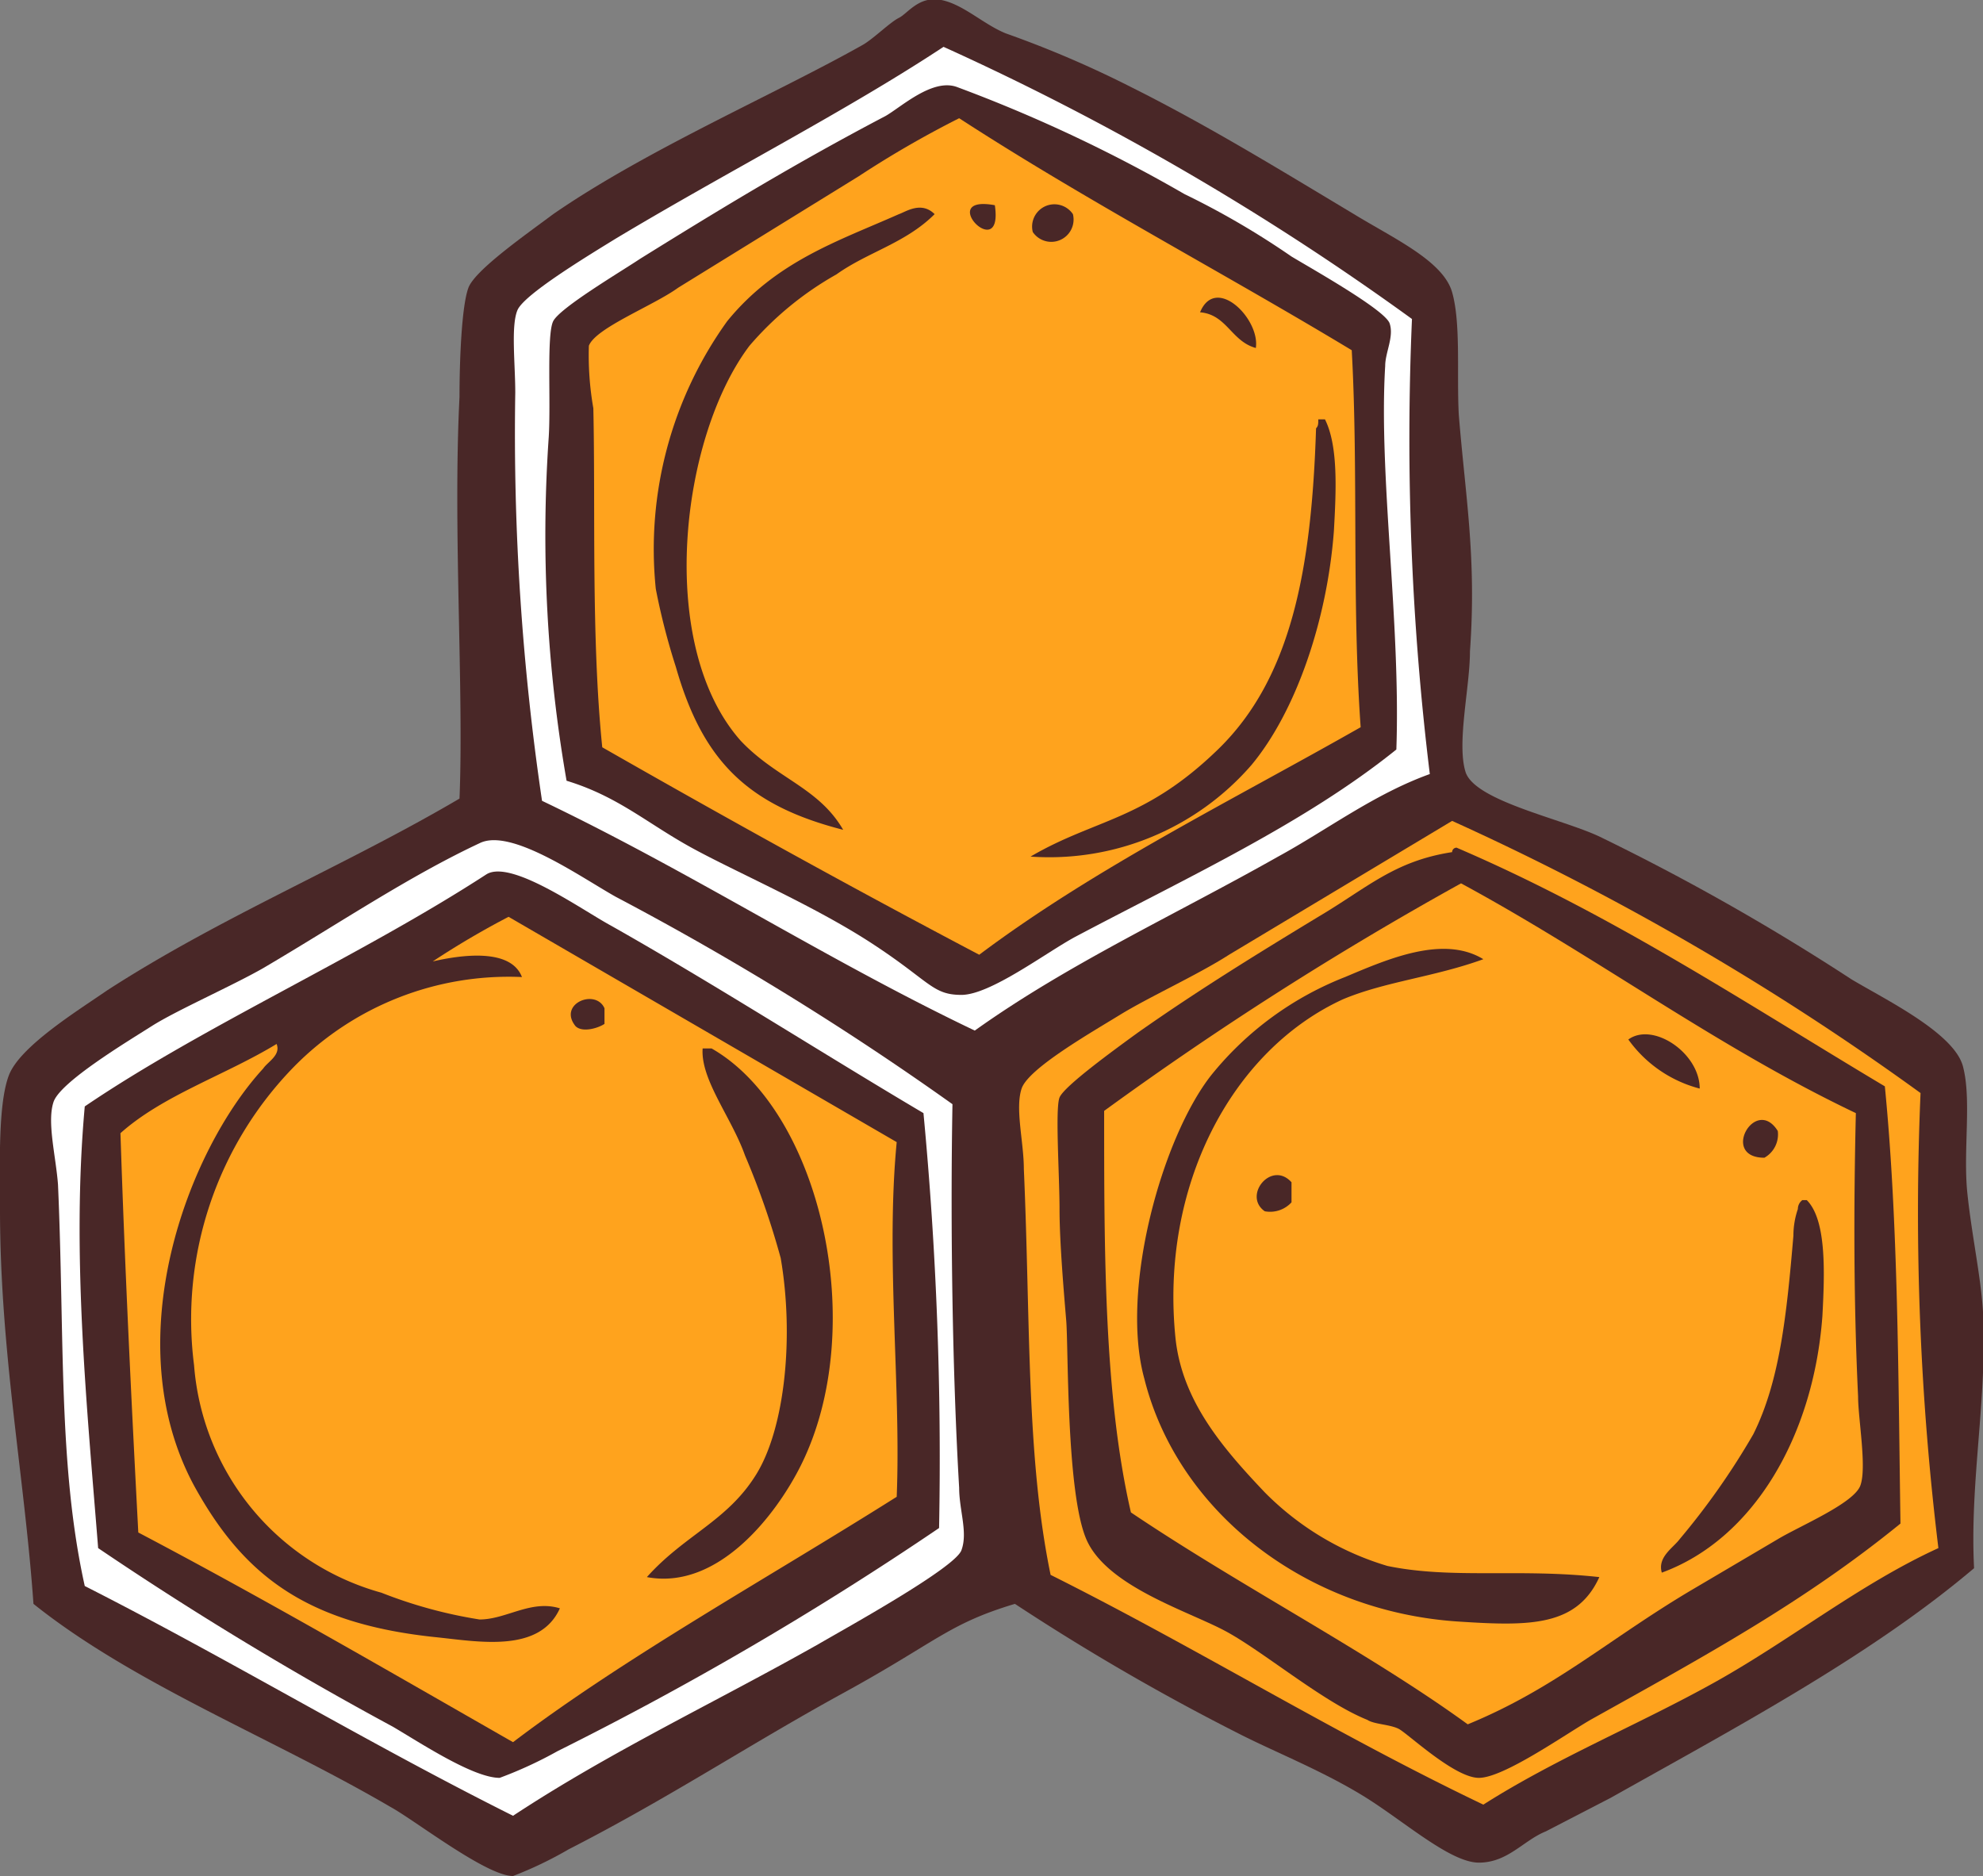<?xml version="1.0" encoding="UTF-8"?>
<svg xmlns="http://www.w3.org/2000/svg" viewBox="0 0 88.9 84.1">
  <rect x="0" y="0" width="88.9" height="84.1" fill="#808080" stroke="none"/>
  <defs>
    <style>.cls-1{fill:#492727;}.cls-1,.cls-2,.cls-3{fill-rule:evenodd;}.cls-2{fill:#fff;}.cls-3{fill:#ffa31d;}</style>
  </defs>
  <g id="Layer_2" data-name="Layer 2">
    <g id="Layer_1-2" data-name="Layer 1">
      <path class="cls-1" d="M1.5,71.9c4.5,3.6,10.7,6,16,9.1,1.1.6,4.3,3.1,5.5,3.1a17.3,17.3,0,0,0,2.5-1.2c4.5-2.3,8.1-4.7,12.3-7s4.7-3.1,7.7-4a102.5,102.5,0,0,0,10.2,5.9c1.6.8,3.6,1.6,5.4,2.7s3.9,3,5.2,3,2-1,3-1.4l2.9-1.5c5.7-3.2,11.7-6.4,16.3-10.3-.2-3.9.6-7.6.4-11.5-.1-1.6-.5-3.4-.7-5.3s.2-4.2-.2-5.7-3.5-3-5-3.9a103.2,103.2,0,0,0-11.3-6.4c-1.7-.8-5.6-1.6-6-2.9s.2-3.8.2-5.4c.3-4.2-.2-6.9-.5-10.6-.1-1.8.1-4.1-.3-5.5s-2.6-2.4-4.4-3.5c-3.5-2.1-6.6-4-10-5.7a47.2,47.2,0,0,0-5.6-2.4c-1-.4-1.9-1.3-2.9-1.5s-1.5.6-1.9.8-1.1.9-1.6,1.2C34.8,4.2,29,6.7,24.8,9.6c-1.2.9-3.5,2.5-3.8,3.3s-.4,3.2-.4,4.9c-.3,5.9.2,13.1,0,18-5.1,3-10.7,5.3-15.8,8.6C3.5,45.3.9,46.9.4,48.2s-.4,4.1-.4,6C0,60.6,1.1,66.2,1.5,71.9Z"></path>
      <path class="cls-2" d="M42.3,2.1a120.1,120.1,0,0,1,21,12.2,123.9,123.9,0,0,0,.8,20.4c-2.5.9-4.6,2.5-6.8,3.7-4.6,2.6-9.4,4.8-13.6,7.8C37,43,31,39.1,24.3,35.9a112.3,112.3,0,0,1-1.2-18.3c0-1.3-.2-3,.1-3.7s3.1-2.4,4.4-3.2C32.6,7.7,37.9,5,42.3,2.1ZM62.1,16.4c0-.6.4-1.3.2-1.9s-3.4-2.4-4.4-3a36.5,36.5,0,0,0-4.8-2.8A67,67,0,0,0,42.9,3.9c-1.1-.4-2.5.9-3.2,1.3-4,2.1-7.3,4.1-11,6.4-.9.6-3.6,2.2-3.9,2.8s-.1,3.6-.2,5.2A64.1,64.1,0,0,0,25.4,35c2.3.7,3.6,1.9,5.6,3s5.5,2.6,8.1,4.3,2.7,2.3,4,2.3,3.8-1.9,5.1-2.6c5.1-2.7,10.3-5.1,14.4-8.4C62.8,27.9,61.8,21.3,62.1,16.4Z"></path>
      <path class="cls-3" d="M60.6,15.7c.3,5.4,0,11.3.4,16.9-5.8,3.3-11.9,6.3-17.1,10.2-5.7-3-11.3-6.1-16.9-9.3-.5-4.9-.3-10.7-.4-15.2a13.7,13.7,0,0,1-.2-2.8c.3-.8,2.9-1.8,4-2.6l8.1-5A45.7,45.7,0,0,1,43,5.3C48.7,9,54.8,12.2,60.6,15.7Zm-16-6.5c-2.7-.5.4,2.7,0,0Zm1.7,1.2a1,1,0,0,0,1.8-.8A1,1,0,0,0,46.3,10.4Zm-6-.8c-2.7,1.2-5.5,2.1-7.7,4.8a17.5,17.5,0,0,0-3.2,12,30.2,30.2,0,0,0,.9,3.5c1.2,4.2,3.2,6.2,7.5,7.3-1.1-1.9-3-2.3-4.6-4-3.8-4.3-2.7-13.6.4-17.7a14.5,14.5,0,0,1,3.9-3.2c1.4-1,3.1-1.4,4.4-2.7C41.3,9,40.6,9.5,40.3,9.6ZM53.8,14c1.2.1,1.4,1.3,2.5,1.6C56.5,14.3,54.5,12.3,53.8,14Zm5.3,4.8c0,.2,0,.3-.1.4-.2,6.3-1.1,11.2-4.4,14.4s-5.5,3.1-8.4,4.8a12,12,0,0,0,9.9-4.1c2-2.4,3.4-6.5,3.7-10.5.1-1.8.2-3.8-.4-5Z"></path>
      <path class="cls-3" d="M65.1,36.8A120.1,120.1,0,0,1,86.1,49a124.4,124.4,0,0,0,.8,20.4c-3.5,1.6-6.6,4.1-10,6s-7.1,3.4-10.4,5.5c-6.7-3.2-12.8-7-19.4-10.3-1.1-5.3-.9-11.4-1.2-18.2,0-1.2-.4-2.7-.1-3.6s3.1-2.5,4.4-3.3,3.5-1.8,4.9-2.7Zm-6,4.3c-2.8,1.7-5.4,3.3-8.1,5.2-1.1.8-3.3,2.4-3.5,2.9s0,3.5,0,5,.2,3.8.3,5,0,7.7.9,9.8,4.5,3.2,6.2,4.1,4.4,3.2,6.4,4c.3.2,1,.2,1.4.4s2.5,2.2,3.6,2.2,3.8-1.9,5-2.6c5.2-2.9,9.6-5.3,13.9-8.8-.1-6.7-.1-13.5-.7-19.6C78.3,45,72.3,41,65.3,38a.2.2,0,0,0-.2.2C62.5,38.6,61.3,39.8,59.1,41.1Z"></path>
      <path class="cls-2" d="M42.7,49.5c-.1,5.5,0,12.1.3,17.2,0,1,.4,2,.1,2.8s-5.2,3.5-6.4,4.2c-4.6,2.6-9.3,4.8-13.7,7.7-6.6-3.3-12.7-7-19.2-10.3-1.2-5.4-.9-11.2-1.2-18-.1-1.3-.5-2.8-.2-3.7S5.7,46.7,6.8,46s3.6-1.8,5-2.6c3.4-2,6.5-4.1,9.7-5.6,1.4-.7,4.5,1.5,6.1,2.4A132.4,132.4,0,0,1,42.7,49.5Zm-15.3-8c-1.3-.7-4.5-3-5.6-2.3C16.1,42.9,9.1,46,3.8,49.6c-.6,6.6.1,13.5.6,19.8a154.1,154.1,0,0,0,13.2,8c1.2.7,3.6,2.3,4.8,2.3A18.5,18.5,0,0,0,25,78.5a147.8,147.8,0,0,0,17.1-10,164.3,164.3,0,0,0-.7-18.6C37,47.3,32,44.1,27.4,41.5Z"></path>
      <path class="cls-3" d="M83.2,49.9c-.1,4.2-.1,8.5.1,12.7,0,1,.4,3.2.1,4s-2.7,1.8-3.7,2.4l-3.9,2.3c-3.7,2.2-6.1,4.4-10,6-4.4-3.2-10.2-6.2-15.1-9.5-1.2-5.2-1.2-11.6-1.2-18a153.6,153.6,0,0,1,16-10.2C71.6,42.9,76.9,46.9,83.2,49.9ZM60.3,43.8a14.5,14.5,0,0,0-6,4.4c-2.2,2.8-4.1,9.6-3,13.6,1.5,6,7.3,10.5,14.2,10.9,3.1.2,5.2.2,6.2-2-3.6-.4-6.6.1-9.5-.5a12.9,12.9,0,0,1-5.5-3.3c-1.9-2-3.7-4.1-4-6.9-.7-6.8,2.5-12.9,7.5-15.2,1.9-.8,4.1-1,6.3-1.8C64.7,41.9,62.2,43,60.3,43.8ZM73,46.6a5.7,5.7,0,0,0,3.2,2.2C76.2,47.2,74.1,45.8,73,46.6Zm6.1,5.3a1.2,1.2,0,0,0,.6-1.2C78.7,49.1,77.1,51.9,79.1,51.9ZM56.7,54.3a1.3,1.3,0,0,0,1.2-.4V53C57,52,55.7,53.6,56.7,54.3Zm24.1-.5a.5.5,0,0,0-.2.4,3.7,3.7,0,0,0-.2,1.2c-.3,3.5-.6,6.5-1.8,8.9A32.8,32.8,0,0,1,75.3,69c-.3.4-1,.8-.8,1.5,4.1-1.5,6.8-6.1,7.2-11.5.1-1.9.2-4.3-.7-5.2Z"></path>
      <path class="cls-3" d="M40.2,51.2c-.5,5.2.2,11,0,15.9C34.5,70.7,28,74.3,23,78.1c-5.6-3.2-11.1-6.4-16.8-9.4-.3-5.7-.6-11.8-.8-17.9,1.9-1.7,4.7-2.6,7-4,.2.5-.4.8-.6,1.1C8.4,51.6,5.2,60.1,8.7,66.6c2.2,4,5,6.2,10.9,6.8,1.9.2,4.6.7,5.5-1.3-1.3-.4-2.4.5-3.6.5a20.8,20.8,0,0,1-4.4-1.2A11.5,11.5,0,0,1,8.7,61.2a16.2,16.2,0,0,1,4.5-13.4,13.5,13.5,0,0,1,10.2-4c-.5-1.3-2.7-1-4-.7a37.9,37.9,0,0,1,3.4-2ZM25.8,46c.3.3,1,.1,1.3-.1v-.7C26.7,44.3,25,45,25.8,46ZM35.9,65.7c3.1-6.2.9-15.9-4-18.7h-.4c-.1,1.4,1.3,3.1,1.9,4.8A35.7,35.7,0,0,1,35,56.4c.6,3.5.2,7.6-1.1,9.7s-3.2,2.7-4.9,4.6C32.2,71.3,34.8,67.9,35.9,65.7Z"></path>
    </g>
  </g>
</svg>
